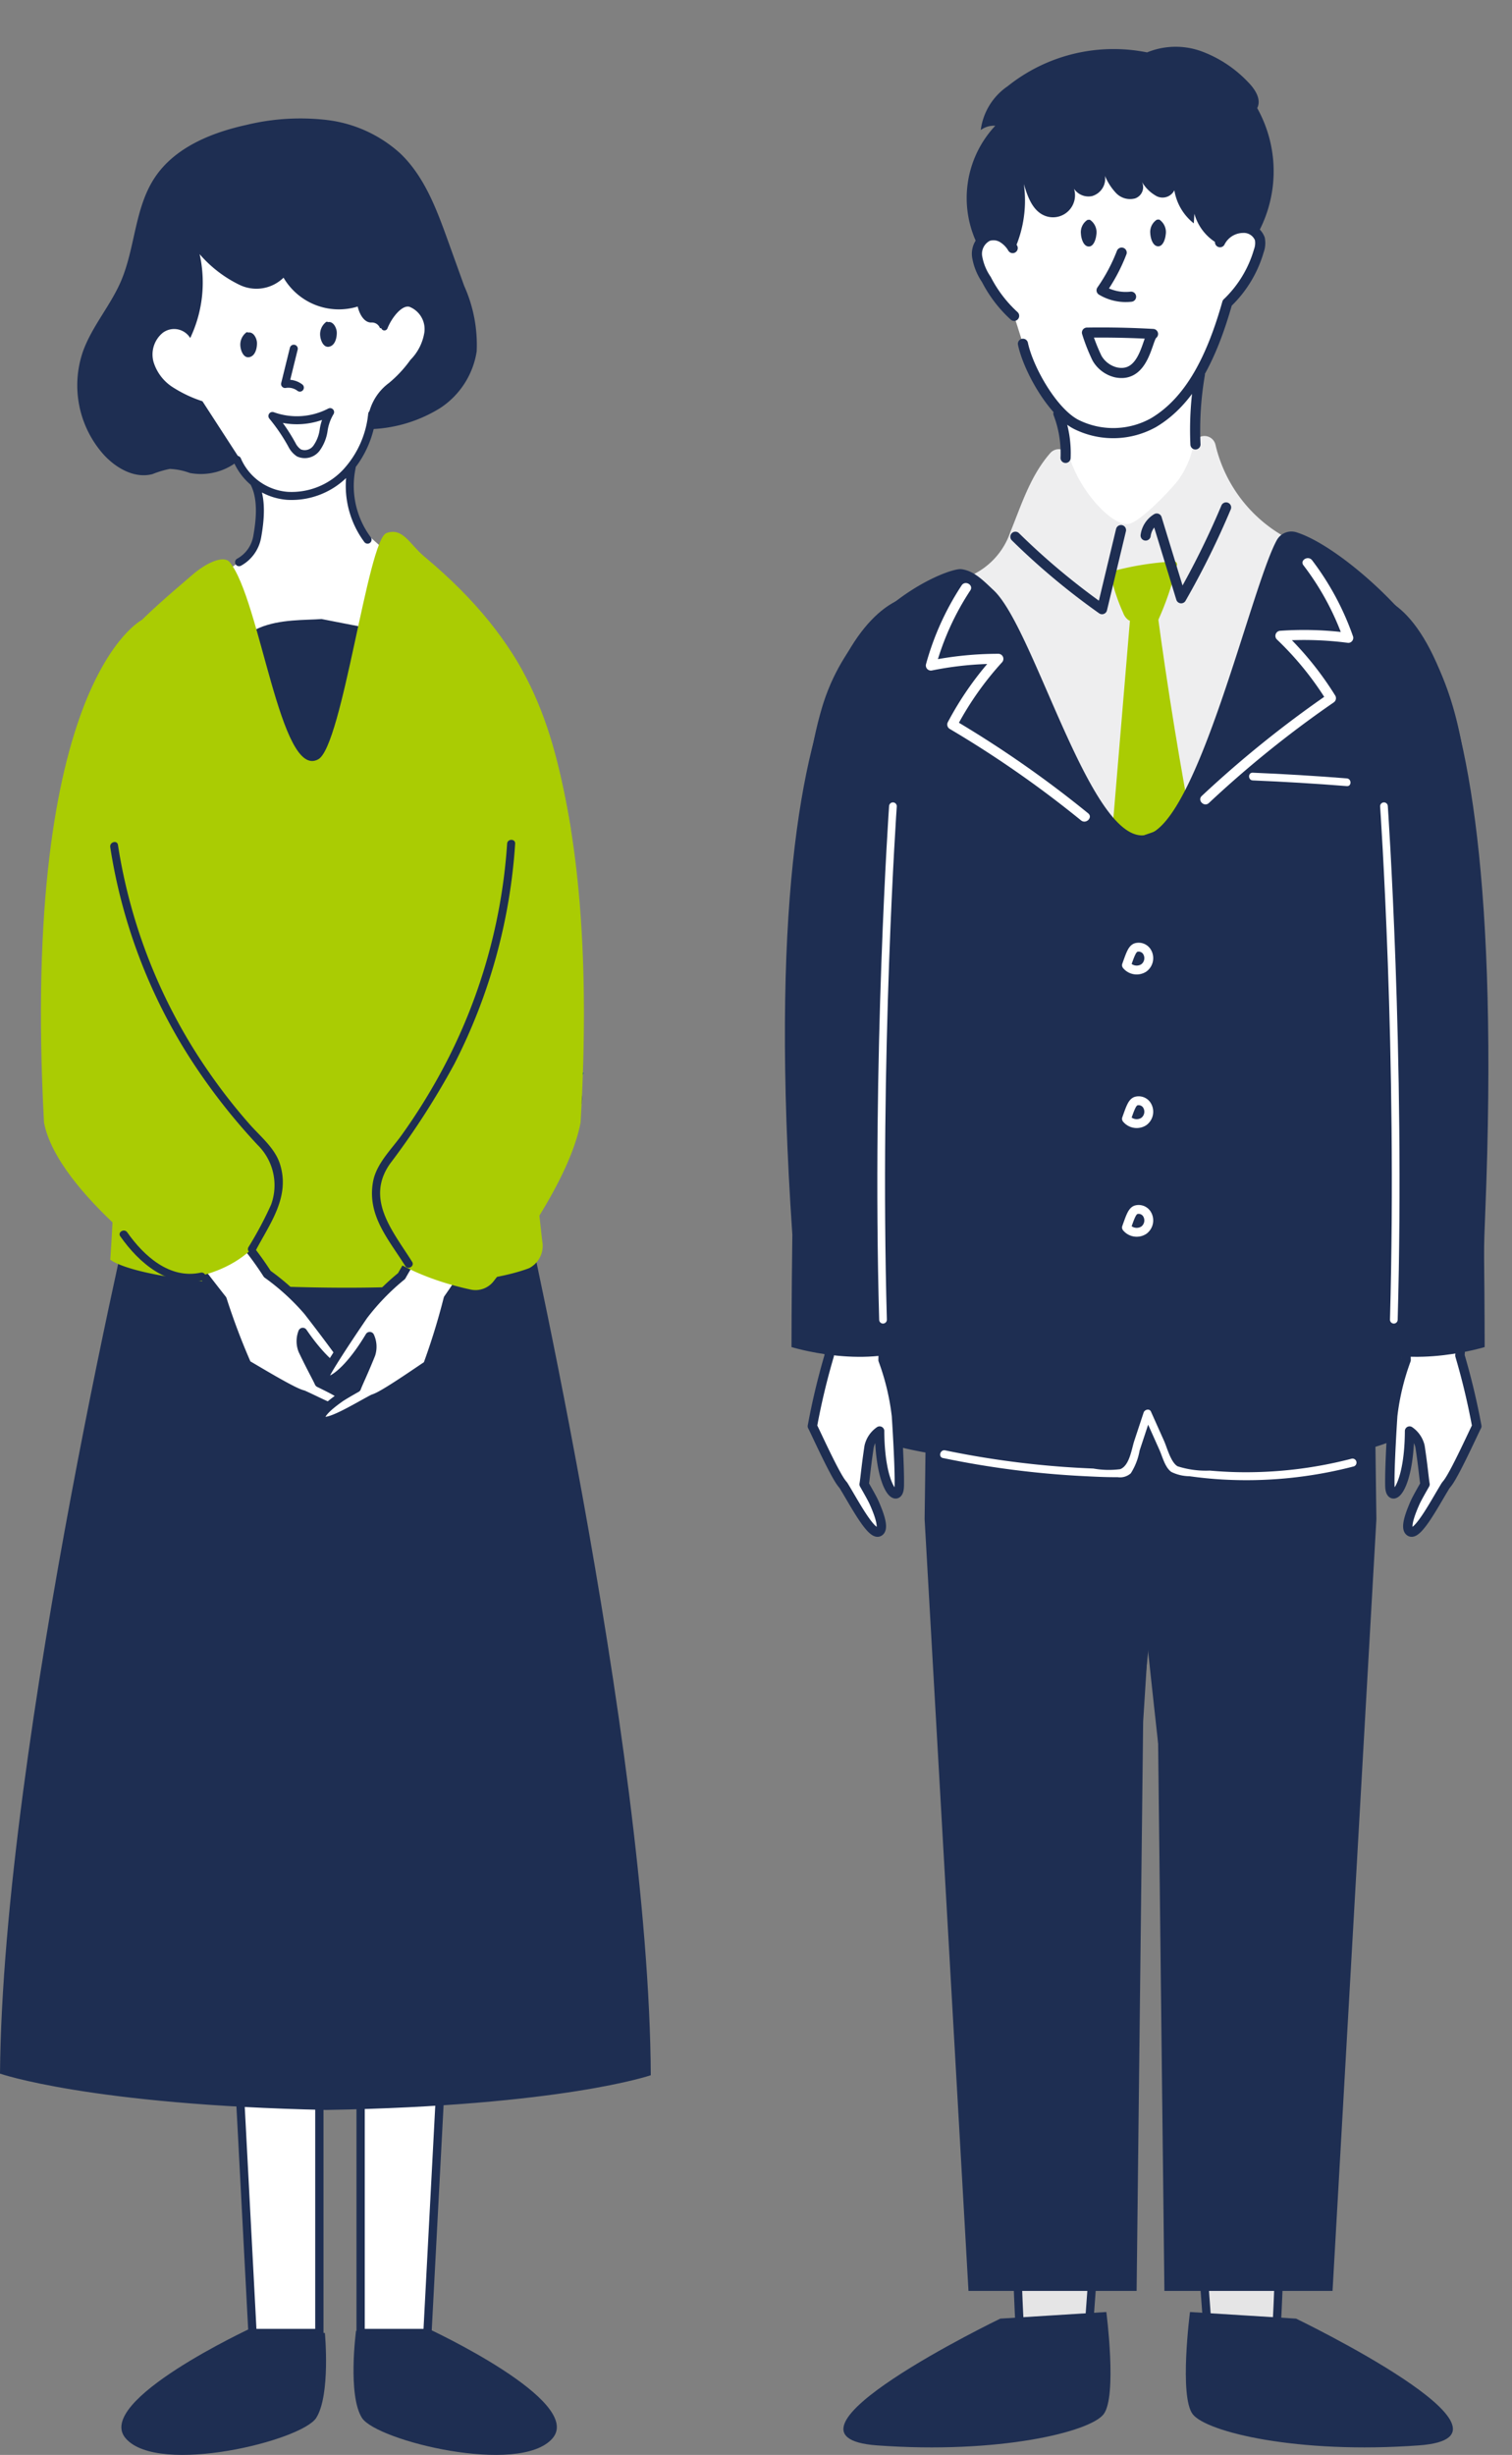 <svg id="グループ_213" data-name="グループ 213" xmlns="http://www.w3.org/2000/svg" xmlns:xlink="http://www.w3.org/1999/xlink" width="137.247" height="222.661" viewBox="0 0 137.247 222.661">
  <rect x="0" y="0" width="137.247" height="222.661" fill="#808080" stroke="none"/>
  <defs>
    <clipPath id="clip-path">
      <rect id="長方形_226" data-name="長方形 226" width="64.382" height="93.965" transform="translate(72.864)" fill="none"/>
    </clipPath>
    <clipPath id="clip-path-2">
      <rect id="長方形_227" data-name="長方形 227" width="137.247" height="222.661" fill="none"/>
    </clipPath>
  </defs>
  <path id="パス_1490" data-name="パス 1490" d="M92.79,13.442l-3.912,9.036-.122,1.311,1.92,3.358,1.378,1.5L93.616,33.6l1.352,2.673,1.1,1.242.69,4.509,2.687,7.173,4.245,1.267,4.7-5.1-.052-5.476.573-5.922,1.771-4.215.716-2.284,2.126-2.86.856-2.82L112.11,18.1l-8.068-6Z" fill="#fff"/>
  <g id="グループ_210" data-name="グループ 210">
    <g id="グループ_209" data-name="グループ 209" clip-path="url(#clip-path)">
      <path id="パス_1491" data-name="パス 1491" d="M87.241,53.237a1,1,0,0,1,.7-.95,6.71,6.71,0,0,0,3.778-4.051c.973-2.37,1.79-5.064,3.617-7.144a1.023,1.023,0,0,1,1.75.382c.972,3.184,3.977,6.35,5.4,6.038,1.086-.238,3.706-3.015,4.407-3.887a8.319,8.319,0,0,0,1.452-3.3,1.02,1.02,0,0,1,1.985.011,12.967,12.967,0,0,0,7.024,8.737,1.018,1.018,0,0,1,.306,1.608c-1.8,1.964-1.1,20.378-3.341,21.8-5.279,3.336-15.659,12.6-21.757,11.253-1.528-.336-2-26.314-3.3-27.183a4,4,0,0,1-2.022-3.308" fill="#eeeeef"/>
      <path id="パス_1492" data-name="パス 1492" d="M101.815,22.912a15.969,15.969,0,0,1-1.821,3.42,4.263,4.263,0,0,0,2.675.578m-4,3.258q3-.045,5.992.124c-.535.308-.73,4.026-3.361,3.483a2.714,2.714,0,0,1-1.721-1.287A16.823,16.823,0,0,1,98.666,30.168Zm12.074-8.2a2.36,2.36,0,0,1,2.083-1.3,1.551,1.551,0,0,1,1.531.994,2.028,2.028,0,0,1-.088,1.08,10.62,10.62,0,0,1-2.866,4.732M91.923,22.5a2.682,2.682,0,0,0-.942-.951,1.6,1.6,0,0,0-1.305-.134,1.786,1.786,0,0,0-.981,1.858,5.164,5.164,0,0,0,.838,2.075,11.686,11.686,0,0,0,2.521,3.3m.8,2.533c.493,2.348,2.791,6.385,4.973,7.379a7.516,7.516,0,0,0,6.874-.222c3.361-1.99,5.313-5.962,6.7-10.867M96.072,37.511a10.038,10.038,0,0,1,.653,4.021m12.188-7.566a29.629,29.629,0,0,0-.4,6.343" fill="none" stroke="#1e2e52" stroke-linecap="round" stroke-linejoin="round" stroke-width="0.919"/>
      <path id="パス_1493" data-name="パス 1493" d="M98.964,19.955a.165.165,0,0,0-.146-.014.188.188,0,0,0-.141.027,1.327,1.327,0,0,0-.559,1.237c.019.381.2,1.113.682,1.153s.682-.7.714-1.047a1.372,1.372,0,0,0-.55-1.356" fill="#1e2e52"/>
      <path id="パス_1494" data-name="パス 1494" d="M105.261,19.936a.165.165,0,0,0-.146-.014.189.189,0,0,0-.141.027,1.327,1.327,0,0,0-.559,1.237c.019.381.2,1.113.682,1.153s.683-.7.714-1.047a1.377,1.377,0,0,0-.55-1.356" fill="#1e2e52"/>
      <path id="パス_1495" data-name="パス 1495" d="M92.174,22.434a3.665,3.665,0,0,0-1.8-1.061c-.7-.1-1.529.4-1.494,1.105a9.581,9.581,0,0,1,1.463-11.072,2,2,0,0,0-1.32.391,5.7,5.7,0,0,1,2.448-3.98,15.4,15.4,0,0,1,12.65-3.065,6.867,6.867,0,0,1,4.963-.09,11.158,11.158,0,0,1,4.2,2.78c.631.636,1.246,1.566.834,2.362a11.752,11.752,0,0,1,.2,11.092,3.05,3.05,0,0,0-3.547,1.323,4.5,4.5,0,0,1-2.354-2.832l-.054.872a4.8,4.8,0,0,1-1.764-3,1.2,1.2,0,0,1-1.6.539,3.493,3.493,0,0,1-1.345-1.3,1.081,1.081,0,0,1-.626,1.5,1.758,1.758,0,0,1-1.714-.48,5.164,5.164,0,0,1-1.011-1.562,1.648,1.648,0,0,1-1.185,1.832,1.578,1.578,0,0,1-1.839-1.136,2,2,0,0,1-2.475,2.9c-1.084-.458-1.533-1.725-1.866-2.855a10.892,10.892,0,0,1-.761,5.742" fill="#1e2e52"/>
      <path id="パス_1496" data-name="パス 1496" d="M100.884,52.444a16.7,16.7,0,0,0,1.072,3.154,1.363,1.363,0,0,0,.472.642,1.428,1.428,0,0,0,.689.146c.828.033,1.064.093,1.892.127a26.464,26.464,0,0,0,1.789-5.167.276.276,0,0,0-.316-.416,26.6,26.6,0,0,0-5.4.856" fill="#aacc03"/>
      <path id="パス_1497" data-name="パス 1497" d="M102.677,54.958l-1.968,23.48,7.773-1.9Q106.451,66,105.031,55.361Z" fill="#aacc03"/>
      <path id="パス_1498" data-name="パス 1498" d="M75.143,94.682a13.646,13.646,0,0,1-.958-2.958c-1.277-5.839-2.359-18.086.421-27.512C77.349,54.921,86.057,51.5,87.238,51.624s2.081,1.1,2.955,1.912c3.73,3.483,8.831,23.181,13.838,22.2,4.678-.913,9.541-22.517,11.865-26.741a1.514,1.514,0,0,1,1.767-.721c3,.932,7.931,5.024,10.758,8.682,3.908,5.059,4.677,12.451,4.768,15.085.687,19.737-2.488,30.18-2.488,30.18-.8.188-17.081,3.106-38.867-1.16a26.011,26.011,0,0,1-4.978-1.511Z" fill="#1e2e52"/>
      <path id="パス_1499" data-name="パス 1499" d="M87.291,53.091a25.07,25.07,0,0,0-3.237,7.156.461.461,0,0,0,.56.56,30.18,30.18,0,0,1,6.018-.6l-.321-.777a29.241,29.241,0,0,0-4.268,6.059.465.465,0,0,0,.164.623,97.657,97.657,0,0,1,11.923,8.3c.451.366,1.1-.274.644-.644a99.359,99.359,0,0,0-12.108-8.44c.054.208.109.415.163.623a28.314,28.314,0,0,1,4.125-5.876.46.46,0,0,0-.322-.776,31.488,31.488,0,0,0-6.26.631l.559.56a24.29,24.29,0,0,1,3.146-6.939c.323-.49-.465-.947-.786-.459" fill="#fff"/>
      <path id="パス_1500" data-name="パス 1500" d="M118.319,51.276a24.321,24.321,0,0,1,3.627,6.7l.439-.576a31.022,31.022,0,0,0-6.168-.188.461.461,0,0,0-.322.777,28.287,28.287,0,0,1,4.53,5.57c.054-.208.108-.415.163-.623a99.262,99.262,0,0,0-11.5,9.255c-.428.4.216,1.043.644.643a97.682,97.682,0,0,1,11.313-9.112.464.464,0,0,0,.163-.623,29.245,29.245,0,0,0-4.671-5.753l-.322.777a30.947,30.947,0,0,1,6.168.187.457.457,0,0,0,.439-.576,25.086,25.086,0,0,0-3.719-6.917c-.351-.46-1.141-.007-.786.459" fill="#fff"/>
      <path id="パス_1501" data-name="パス 1501" d="M92.17,48.684a63.628,63.628,0,0,0,7.865,6.568q.859-3.585,1.72-7.171" fill="none" stroke="#1e2e52" stroke-linecap="round" stroke-linejoin="round" stroke-width="0.919"/>
      <path id="パス_1502" data-name="パス 1502" d="M103.991,48.573A2.122,2.122,0,0,1,105,47.031q1.107,3.615,2.216,7.232a75.15,75.15,0,0,0,4.078-8.239" fill="none" stroke="#1e2e52" stroke-linecap="round" stroke-linejoin="round" stroke-width="0.919"/>
    </g>
  </g>
  <g id="グループ_212" data-name="グループ 212">
    <g id="グループ_211" data-name="グループ 211" clip-path="url(#clip-path-2)">
      <path id="パス_1503" data-name="パス 1503" d="M74.776,93.964s3.558,2.445,28.664,2.639,28.4-2.639,28.4-2.639L94.871,84.787Z" fill="#1e2e52"/>
      <path id="パス_1504" data-name="パス 1504" d="M119.049,102.3a43.879,43.879,0,0,1-.321,12.892s-.108,35.1-1.11,47.846-1.357,46.861-1.858,49.067h-6.08l-3.586-48.822s-4.477-38.244-4.477-50.993V97.826Z" fill="#e5e5e6"/>
      <path id="パス_1505" data-name="パス 1505" d="M119.049,102.3a43.879,43.879,0,0,1-.321,12.892s-.108,35.1-1.11,47.846-1.357,46.861-1.858,49.067h-6.08l-3.586-48.822s-4.477-38.244-4.477-50.993V97.826l17.432,4.476" fill="none" stroke="#1e2e52" stroke-miterlimit="10" stroke-width="0.757"/>
      <path id="パス_1506" data-name="パス 1506" d="M124.58,110.35l.358,27.448-3.981,69.99H105.695l-.593-51.629-3.485-54.809,20.037-1.238Z" fill="#1e2e52"/>
      <path id="パス_1507" data-name="パス 1507" d="M108.018,209.7s-1,7.662.25,9.274,9.522,3.63,20.544,2.823S117.646,210.3,117.646,210.3Z" fill="#1e2e52"/>
      <path id="パス_1508" data-name="パス 1508" d="M89.394,102.3a43.9,43.9,0,0,0,.32,12.892s.107,35.1,1.11,47.846,1.359,46.861,1.858,49.067h6.079l3.588-48.822s4.477-38.244,4.477-50.993V97.826Z" fill="#e5e5e6"/>
      <path id="パス_1509" data-name="パス 1509" d="M89.394,102.3a43.9,43.9,0,0,0,.32,12.892s.107,35.1,1.11,47.846,1.359,46.861,1.858,49.067h6.079l3.588-48.822s4.477-38.244,4.477-50.993V97.826L89.394,102.3" fill="none" stroke="#1e2e52" stroke-miterlimit="10" stroke-width="0.757"/>
      <path id="パス_1510" data-name="パス 1510" d="M84.289,110.35l-.36,27.448,3.982,69.99h15.262l.593-51.629,3.485-54.809-20.037-1.238Z" fill="#1e2e52"/>
      <path id="パス_1511" data-name="パス 1511" d="M100.424,209.7s1,7.662-.25,9.274S90.653,222.6,79.63,221.8,90.8,210.3,90.8,210.3Z" fill="#1e2e52"/>
      <path id="パス_1512" data-name="パス 1512" d="M125.533,85.563c-.145-29.223-46.89,3.666-46.89,3.666s-.037,26.987-.96,40.479c0,0,3.137,3.192,25.275,3.444,14.279.162,20.556-1.317,23.215-2.389a3.156,3.156,0,0,0,1.522-3.343c-.636-5.2-2.052-19.25-2.162-41.857" fill="#1e2e52"/>
      <path id="パス_1513" data-name="パス 1513" d="M132.52,122.947c.306-4.132,1.187-19.409,1.176-21.489-.008-1.387-1.114-2.208-2.789-2.4-2.117-.249-3.1.613-3.182,4.7-.075,3.942.3,12.541.035,15.95a30.787,30.787,0,0,0-.126,3.646,21.922,21.922,0,0,0-1.214,5.057s-.311,4.66-.257,6.4c.053,1.7,1.76.305,1.785-5.014a2.327,2.327,0,0,1,.952,1.4c.284,1.873.357,2.89.452,3.429-.334.581-.747,1.313-.89,1.632-.636,1.428-.9,2.455-.442,2.68.7.346,2.3-2.746,3.216-4.219a3.865,3.865,0,0,0,.27-.353c.742-1.094,2.363-4.684,2.545-5.01a63.373,63.373,0,0,0-1.531-6.405" fill="#fff"/>
      <path id="パス_1514" data-name="パス 1514" d="M132.52,122.947c.306-4.132,1.187-19.409,1.176-21.489-.008-1.387-1.114-2.208-2.789-2.4-2.117-.249-3.1.613-3.182,4.7-.075,3.942.3,12.541.035,15.95a30.787,30.787,0,0,0-.126,3.646,21.922,21.922,0,0,0-1.214,5.057s-.311,4.66-.257,6.4c.053,1.7,1.76.305,1.785-5.014a2.327,2.327,0,0,1,.952,1.4c.284,1.873.357,2.89.452,3.429-.334.581-.747,1.313-.89,1.632-.636,1.428-.9,2.455-.442,2.68.7.346,2.3-2.746,3.216-4.219a3.865,3.865,0,0,0,.27-.353c.742-1.094,2.363-4.684,2.545-5.01A63.373,63.373,0,0,0,132.52,122.947Z" fill="none" stroke="#1e2e52" stroke-linecap="round" stroke-linejoin="round" stroke-width="0.852"/>
      <path id="パス_1515" data-name="パス 1515" d="M75.272,122.947c-.306-4.132-1.187-19.409-1.176-21.489.008-1.387,1.114-2.208,2.789-2.4,2.117-.249,3.1.613,3.182,4.7.075,3.942-.3,12.541-.035,15.95a30.787,30.787,0,0,1,.126,3.646,21.922,21.922,0,0,1,1.214,5.057s.311,4.66.257,6.4c-.053,1.7-1.76.305-1.785-5.014a2.327,2.327,0,0,0-.952,1.4c-.284,1.873-.357,2.89-.452,3.429.334.581.747,1.313.89,1.632.636,1.428.9,2.455.442,2.68-.7.346-2.3-2.746-3.216-4.219a3.868,3.868,0,0,1-.27-.353c-.742-1.094-2.363-4.684-2.545-5.01a63.373,63.373,0,0,1,1.531-6.405" fill="#fff"/>
      <path id="パス_1516" data-name="パス 1516" d="M75.272,122.947c-.306-4.132-1.187-19.409-1.176-21.489.008-1.387,1.114-2.208,2.789-2.4,2.117-.249,3.1.613,3.182,4.7.075,3.942-.3,12.541-.035,15.95a30.787,30.787,0,0,1,.126,3.646,21.922,21.922,0,0,1,1.214,5.057s.311,4.66.257,6.4c-.053,1.7-1.76.305-1.785-5.014a2.327,2.327,0,0,0-.952,1.4c-.284,1.873-.357,2.89-.452,3.429.334.581.747,1.313.89,1.632.636,1.428.9,2.455.442,2.68-.7.346-2.3-2.746-3.216-4.219a3.868,3.868,0,0,1-.27-.353c-.742-1.094-2.363-4.684-2.545-5.01A63.373,63.373,0,0,1,75.272,122.947Z" fill="none" stroke="#1e2e52" stroke-linecap="round" stroke-linejoin="round" stroke-width="0.852"/>
      <path id="パス_1517" data-name="パス 1517" d="M83.059,54.028s-15.148-.538-11.136,57.963c-.077,5.865-.077,10.189-.077,10.189s6.466,1.994,11.213,0Z" fill="#1e2e52"/>
      <path id="パス_1518" data-name="パス 1518" d="M123.556,54.028s13.691-4.153,11.258,56.1c-.054,1.315-.112,2.635-.1,3.951.052,4.776.052,8.1.052,8.1s-6.466,1.994-11.213,0Z" fill="#1e2e52"/>
      <path id="パス_1519" data-name="パス 1519" d="M81.053,73.127s-1.57,22.557-.9,46.572" fill="none" stroke="#fff" stroke-linecap="round" stroke-linejoin="round" stroke-width="0.699"/>
      <path id="パス_1520" data-name="パス 1520" d="M125.625,73.127s1.57,22.557.895,46.572" fill="none" stroke="#fff" stroke-linecap="round" stroke-linejoin="round" stroke-width="0.699"/>
      <path id="パス_1521" data-name="パス 1521" d="M85.605,132.247a83.505,83.505,0,0,0,12.669,1.634c1.054.053,2.115.11,3.171.1a1.465,1.465,0,0,0,1.2-.352,5.707,5.707,0,0,0,.8-2.066l1.074-3.248-.665.087q.695,1.551,1.388,3.1c.28.626.5,1.582,1.076,2a3.779,3.779,0,0,0,1.649.392c1,.139,2.013.241,3.025.3A38.657,38.657,0,0,0,122.9,133a.365.365,0,0,0-.193-.7,38.1,38.1,0,0,1-10.555,1.221q-1.168-.032-2.334-.137a8.421,8.421,0,0,1-2.929-.392c-.621-.368-.944-1.671-1.224-2.3l-1.191-2.66c-.137-.307-.576-.182-.665.087q-.422,1.276-.844,2.553c-.251.759-.433,2.254-1.28,2.582a7.961,7.961,0,0,1-2.44-.057q-1.341-.053-2.68-.148a82.628,82.628,0,0,1-10.77-1.5c-.458-.094-.653.607-.194.7" fill="#fff"/>
      <path id="パス_1522" data-name="パス 1522" d="M102.253,87.545a1.2,1.2,0,0,0,1.565.252,1.1,1.1,0,0,0,.27-1.508.885.885,0,0,0-.98-.344C102.76,86.076,102.6,86.576,102.253,87.545Z" fill="none" stroke="#fff" stroke-linecap="round" stroke-linejoin="round" stroke-width="0.806"/>
      <path id="パス_1523" data-name="パス 1523" d="M102.253,101.475a1.2,1.2,0,0,0,1.565.252,1.1,1.1,0,0,0,.27-1.508.885.885,0,0,0-.98-.344C102.76,100.006,102.6,100.506,102.253,101.475Z" fill="none" stroke="#fff" stroke-linecap="round" stroke-linejoin="round" stroke-width="0.806"/>
      <path id="パス_1524" data-name="パス 1524" d="M102.253,111.333a1.2,1.2,0,0,0,1.565.252,1.1,1.1,0,0,0,.27-1.508.885.885,0,0,0-.98-.344C102.76,109.864,102.6,110.364,102.253,111.333Z" fill="none" stroke="#fff" stroke-linecap="round" stroke-linejoin="round" stroke-width="0.806"/>
      <path id="パス_1525" data-name="パス 1525" d="M113.715,70.784q4.274.177,8.539.516c.446.036.444-.661,0-.7q-4.264-.339-8.539-.516c-.448-.019-.447.677,0,.7" fill="#fff"/>
      <path id="パス_1526" data-name="パス 1526" d="M38.825,211.192s14.311,6.611,11.306,9.991-15.96.187-17.275-1.878-.539-7.9-.539-7.9Z" fill="#1e2e52"/>
      <path id="パス_1527" data-name="パス 1527" d="M22.894,211.113s-14.471,6.69-11.466,10.07,15.96.187,17.275-1.878.789-7.7.789-7.7Z" fill="#1e2e52"/>
      <path id="パス_1528" data-name="パス 1528" d="M42.016,150.58,38.8,211.606H32.734V151.331Z" fill="#fff"/>
      <path id="パス_1529" data-name="パス 1529" d="M42.016,150.58,38.8,211.606H32.734V151.331Z" fill="none" stroke="#1e2e52" stroke-linecap="round" stroke-linejoin="round" stroke-width="0.752"/>
      <path id="パス_1530" data-name="パス 1530" d="M19.707,150.58l3.213,61.026h6.069V151.331Z" fill="#fff"/>
      <path id="パス_1531" data-name="パス 1531" d="M19.707,150.58l3.213,61.026h6.069V151.331Z" fill="none" stroke="#1e2e52" stroke-linecap="round" stroke-linejoin="round" stroke-width="0.752"/>
      <path id="パス_1532" data-name="パス 1532" d="M46.8,105.82l-17.035.521-17.034-.578S.252,157.994,0,188.078c0,0,8.141,2.842,29.6,3.295,21.465-.372,29.472-3.149,29.472-3.149-.138-30.085-12.277-82.4-12.277-82.4" fill="#1e2e52"/>
      <path id="パス_1533" data-name="パス 1533" d="M19.346,40.366l2.444,1.288s-.352.514,1.3,2.2l.492,2.693-.256,2.237-.95,1.717-3.006,2.143L22.181,68.46s7.346,3.67,7.533,3.58,7.519-12.29,7.519-12.29l-2.116-9.683-2.4-2.142-.841-2.457.055-3.075,2.837-5.723,6.906-4.3-4.159-8.114L19.039,18.335l-3.19,2.4L11.378,31.57l1.714,6.562Z" fill="#fff"/>
      <path id="パス_1534" data-name="パス 1534" d="M29.2,56.149l5.079.99c1.478,1.836.6.965-.035,3.033l-5.6,18.251-8.465-14.2.075-.914c-.248-7.621,5.963-6.938,8.945-7.163" fill="#1e2e52"/>
      <path id="パス_1535" data-name="パス 1535" d="M4.613,84.525c1-22.447,4.318-25.067,12.869-32.405,1.275-1.095,2.828-1.794,3.374-1.124,2.781,3.4,4.587,19.8,8.036,17.871,2.193-1.228,4.5-19.9,6.183-20.514,1.492-.546,2.109,1.014,3.419,2.107,9.6,8.01,11.668,15.145,13.268,24.4.318,1.845.337,21.73-.046,23.521-.48,2.238-5.124,4.509-6.947,5.3-9.722,4.222-18.875,4.974-23.812,4.382-4-.479-13.629-2.3-13.629-2.3Z" fill="#aacc03"/>
      <path id="パス_1536" data-name="パス 1536" d="M27.219,35.157a1.732,1.732,0,0,0-1.342-.328q.394-1.6.79-3.2m-1.939,6.1a6.54,6.54,0,0,0,5.236-.35,4.4,4.4,0,0,0-.589,1.659,3.657,3.657,0,0,1-.656,1.628,1.328,1.328,0,0,1-1.583.414,1.885,1.885,0,0,1-.63-.719A16.6,16.6,0,0,0,24.728,37.736Zm-1.633,6.115c.717,1.412.525,3.373.236,4.93A3.265,3.265,0,0,1,21.7,50.993m10.223-8.6a8.175,8.175,0,0,0,1.441,6.555M21.526,41.71a5.422,5.422,0,0,0,4.562,3.263A6.781,6.781,0,0,0,31.4,42.86a9.108,9.108,0,0,0,2.383-5.294" fill="none" stroke="#1e2e52" stroke-linecap="round" stroke-linejoin="round" stroke-width="0.726"/>
      <path id="パス_1537" data-name="パス 1537" d="M17.266,30.659a1.716,1.716,0,0,0-2.491-.474,2.537,2.537,0,0,0-.825,2.687,4.168,4.168,0,0,0,1.813,2.3,11.572,11.572,0,0,0,2.613,1.221l3.414,5.265A5.4,5.4,0,0,1,17.233,42.9a5.965,5.965,0,0,0-1.821-.369A8.888,8.888,0,0,0,13.846,43c-1.6.428-3.273-.51-4.4-1.726a9.434,9.434,0,0,1-1.918-9.39c.816-2.275,2.49-4.147,3.447-6.367,1.3-3.026,1.236-6.6,3.04-9.359s5.131-4.121,8.355-4.829a20.785,20.785,0,0,1,7.329-.443,12.025,12.025,0,0,1,6.612,3.01c2.217,2.1,3.322,5.088,4.357,7.962l1.469,4.077a13.026,13.026,0,0,1,1.133,5.934,7.519,7.519,0,0,1-3.314,5.142,12.811,12.811,0,0,1-6.588,1.92,4.8,4.8,0,0,1,1.936-4.192,11.053,11.053,0,0,0,1.952-2.1,4.527,4.527,0,0,0,1.269-2.522,2.18,2.18,0,0,0-1.351-2.287c-.665-.2-1.6.943-2,1.946a.3.3,0,0,1-.567-.012l-.115,0a.774.774,0,0,0-.779-.511c-.6.024-1.056-.651-1.245-1.449a5.822,5.822,0,0,1-6.731-2.618,3.522,3.522,0,0,1-4.032.632,11.241,11.241,0,0,1-3.585-2.767,11.733,11.733,0,0,1-.855,7.612" fill="#1e2e52"/>
      <path id="パス_1538" data-name="パス 1538" d="M29.774,29.219a.151.151,0,0,0-.2.008,1.391,1.391,0,0,0-.506,1.256c.036.371.3,1.157.906.935.5-.182.614-.9.594-1.3-.018-.358-.3-1-.8-.9" fill="#1e2e52"/>
      <path id="パス_1539" data-name="パス 1539" d="M22.53,30.167a.151.151,0,0,0-.2.008,1.391,1.391,0,0,0-.506,1.256c.036.371.3,1.157.906.935.5-.182.614-.9.594-1.3-.018-.358-.3-1-.8-.9" fill="#1e2e52"/>
      <path id="パス_1540" data-name="パス 1540" d="M3.99,97.921s3.2,2.343,25.755,2.529S52.98,97.317,52.98,97.317l-30.935-8.19Z" fill="#005f88"/>
      <path id="パス_1541" data-name="パス 1541" d="M47.524,81.7c-.113-21.548-36.763,2.7-36.763,2.7s-.028,19.9-.752,29.848c0,0,2.46,2.354,19.816,2.54,11.2.12,16.117-.971,18.2-1.762a2.281,2.281,0,0,0,1.194-2.465,258.589,258.589,0,0,1-1.7-30.864" fill="#aacc03"/>
      <path id="パス_1542" data-name="パス 1542" d="M20.175,117.865C17.711,114.751,8.8,103.1,7.69,101.448c-.739-1.1-.3-2.35.921-3.406,1.545-1.335,2.791-1.181,5.049,2.015,2.178,3.087,6.5,10.111,8.546,12.673a29.543,29.543,0,0,1,2.06,2.825,20.938,20.938,0,0,1,3.681,3.36s2.752,3.529,3.647,4.943c.872,1.377-1.232,1.188-4.111-3.019a2.228,2.228,0,0,0,0,1.623c.781,1.638,1.271,2.484,1.484,2.962.578.282,1.3.641,1.584.817,1.272.791,2.034,1.464,1.792,1.889-.371.652-3.3-.941-4.82-1.619a3.48,3.48,0,0,1-.4-.135c-1.177-.468-4.393-2.445-4.713-2.606a61.049,61.049,0,0,1-2.228-5.9" fill="#fff"/>
      <path id="パス_1543" data-name="パス 1543" d="M20.175,117.865C17.711,114.751,8.8,103.1,7.69,101.448c-.739-1.1-.3-2.35.921-3.406,1.545-1.335,2.791-1.181,5.049,2.015,2.178,3.087,6.5,10.111,8.546,12.673a29.543,29.543,0,0,1,2.06,2.825,20.938,20.938,0,0,1,3.681,3.36s2.752,3.529,3.647,4.943c.872,1.377-1.232,1.188-4.111-3.019a2.228,2.228,0,0,0,0,1.623c.781,1.638,1.271,2.484,1.484,2.962.578.282,1.3.641,1.584.817,1.272.791,2.034,1.464,1.792,1.889-.371.652-3.3-.941-4.82-1.619a3.48,3.48,0,0,1-.4-.135c-1.177-.468-4.393-2.445-4.713-2.606A61.049,61.049,0,0,1,20.175,117.865Z" fill="none" stroke="#1e2e52" stroke-linecap="round" stroke-linejoin="round" stroke-width="0.817"/>
      <path id="パス_1544" data-name="パス 1544" d="M40.673,117.8c2.268-3.26,10.447-15.432,11.453-17.153C52.8,99.5,52.284,98.28,51,97.3c-1.625-1.239-2.858-1.009-4.915,2.321-1.985,3.214-5.871,10.491-7.752,13.173a29.858,29.858,0,0,0-1.883,2.946,20.992,20.992,0,0,0-3.468,3.58s-2.53,3.692-3.337,5.158c-.786,1.428,1.3,1.11,3.918-3.265a2.224,2.224,0,0,1,.1,1.618c-.679,1.684-1.116,2.558-1.3,3.049-.56.316-1.257.719-1.531.913-1.221.867-1.94,1.585-1.672,1.995.41.627,3.239-1.143,4.711-1.912a3.563,3.563,0,0,0,.4-.16c1.145-.54,4.235-2.71,4.543-2.891a60.578,60.578,0,0,0,1.862-6.03" fill="#fff"/>
      <path id="パス_1545" data-name="パス 1545" d="M40.673,117.8c2.268-3.26,10.447-15.432,11.453-17.153C52.8,99.5,52.284,98.28,51,97.3c-1.625-1.239-2.858-1.009-4.915,2.321-1.985,3.214-5.871,10.491-7.752,13.173a29.858,29.858,0,0,0-1.883,2.946,20.992,20.992,0,0,0-3.468,3.58s-2.53,3.692-3.337,5.158c-.786,1.428,1.3,1.11,3.918-3.265a2.224,2.224,0,0,1,.1,1.618c-.679,1.684-1.116,2.558-1.3,3.049-.56.316-1.257.719-1.531.913-1.221.867-1.94,1.585-1.672,1.995.41.627,3.239-1.143,4.711-1.912a3.563,3.563,0,0,0,.4-.16c1.145-.54,4.235-2.71,4.543-2.891A60.578,60.578,0,0,0,40.673,117.8Z" fill="none" stroke="#1e2e52" stroke-linecap="round" stroke-linejoin="round" stroke-width="0.817"/>
      <path id="パス_1546" data-name="パス 1546" d="M12.9,56.217s-11.059,5.5-8.905,45.6c1.226,6.427,12.463,14.169,12.463,14.169s6.955-.255,8.811-6.748Z" fill="#aacc03"/>
      <path id="パス_1547" data-name="パス 1547" d="M43.8,56.217s11.168,7,8.9,45.6c-.979,5.134-5.938,11.883-7.894,14.392a2.077,2.077,0,0,1-2.074.758c-2.9-.622-9.846-2.624-11.306-7.729Z" fill="#aacc03"/>
      <path id="パス_1548" data-name="パス 1548" d="M10.005,76.83A49.54,49.54,0,0,0,17.23,95.952a55.329,55.329,0,0,0,6.158,7.9,5.124,5.124,0,0,1,1.221,5.407,33.234,33.234,0,0,1-2.061,3.865c-.217.415.412.784.629.368,1.3-2.5,3.189-4.9,2.236-7.913-.46-1.451-1.783-2.505-2.757-3.61a51.085,51.085,0,0,1-3.649-4.658,49.3,49.3,0,0,1-8.3-20.675c-.07-.462-.773-.266-.7.194" fill="#1e2e52"/>
      <path id="パス_1549" data-name="パス 1549" d="M46.032,76.527a50.44,50.44,0,0,1-6.62,21.828A53.032,53.032,0,0,1,36.423,103c-.937,1.3-2.273,2.568-2.565,4.2-.545,3.067,1.422,5.215,2.922,7.616.248.4.878.031.629-.368-1.709-2.737-4.313-5.674-1.976-8.937a70.747,70.747,0,0,0,5.822-9.034,51.038,51.038,0,0,0,5.506-19.951c.029-.468-.7-.467-.729,0" fill="#1e2e52"/>
      <path id="パス_1550" data-name="パス 1550" d="M10.919,112.136c1.7,2.416,4.316,4.684,7.489,3.994.458-.1.265-.8-.193-.7-2.82.613-5.174-1.532-6.667-3.659-.267-.381-.9-.017-.629.368" fill="#1e2e52"/>
    </g>
  </g>
</svg>
